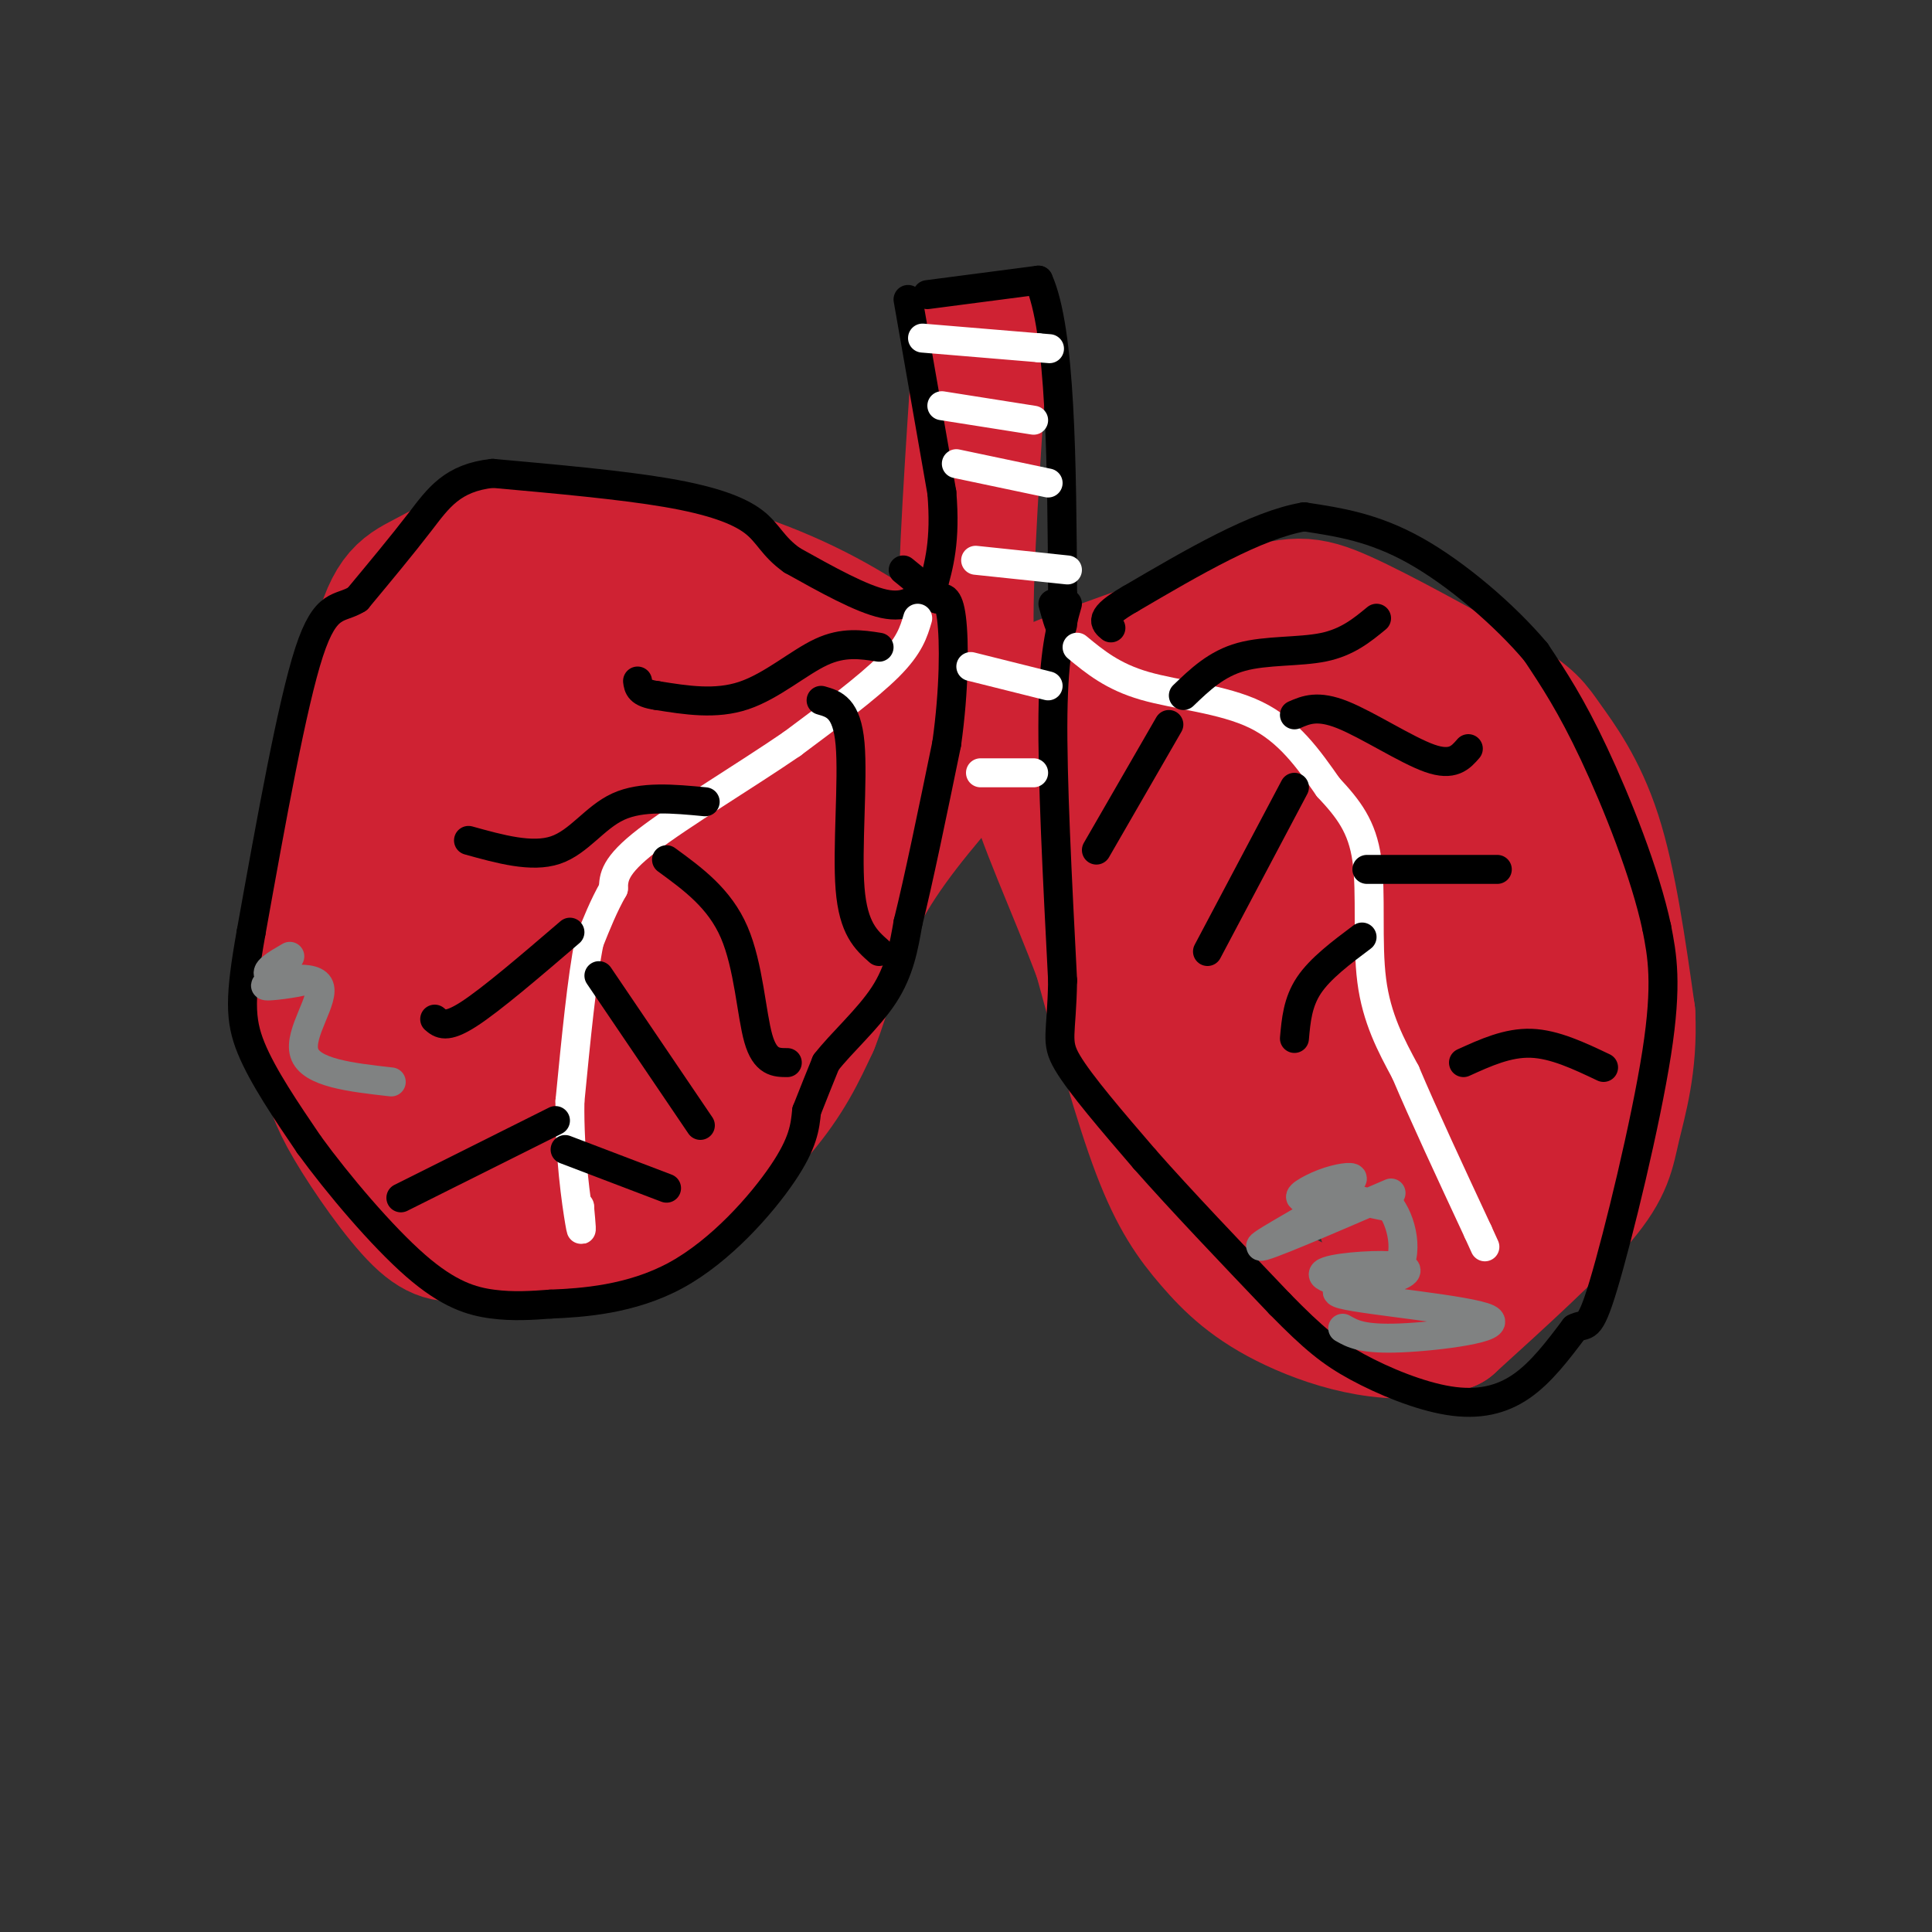 <svg viewBox='0 0 400 400' version='1.1' xmlns='http://www.w3.org/2000/svg' xmlns:xlink='http://www.w3.org/1999/xlink'><rect x="0" y="0" width="400" height="400" fill="#333333" stroke="none"/><g fill='none' stroke='rgb(207,34,51)' stroke-width='28' stroke-linecap='round' stroke-linejoin='round'><path d='M203,71c-1.583,23.417 -3.167,46.833 -3,59c0.167,12.167 2.083,13.083 4,14'/><path d='M204,144c0.667,2.833 0.333,2.917 0,3'/><path d='M187,138c-8.089,-5.511 -16.178,-11.022 -29,-16c-12.822,-4.978 -30.378,-9.422 -40,-11c-9.622,-1.578 -11.311,-0.289 -13,1'/><path d='M105,112c-5.381,1.726 -12.333,5.542 -17,8c-4.667,2.458 -7.048,3.560 -10,16c-2.952,12.440 -6.476,36.220 -10,60'/><path d='M68,196c-1.656,14.223 -0.794,19.781 0,24c0.794,4.219 1.522,7.097 5,13c3.478,5.903 9.708,14.829 14,19c4.292,4.171 6.646,3.585 9,3'/><path d='M96,255c4.014,1.367 9.550,3.284 16,3c6.450,-0.284 13.813,-2.769 22,-8c8.187,-5.231 17.196,-13.209 23,-20c5.804,-6.791 8.402,-12.396 11,-18'/><path d='M168,212c3.044,-7.600 5.156,-17.600 10,-27c4.844,-9.400 12.422,-18.200 20,-27'/><path d='M198,158c4.711,-6.600 6.489,-9.600 16,-14c9.511,-4.400 26.756,-10.200 44,-16'/><path d='M258,128c9.867,-3.244 12.533,-3.356 20,0c7.467,3.356 19.733,10.178 32,17'/><path d='M310,145c6.702,3.976 7.458,5.417 10,9c2.542,3.583 6.869,9.310 10,19c3.131,9.690 5.065,23.345 7,37'/><path d='M337,210c0.500,10.345 -1.750,17.708 -3,23c-1.250,5.292 -1.500,8.512 -7,15c-5.500,6.488 -16.250,16.244 -27,26'/><path d='M300,274c-10.531,3.729 -23.359,0.051 -32,-4c-8.641,-4.051 -13.096,-8.475 -17,-13c-3.904,-4.525 -7.258,-9.150 -11,-19c-3.742,-9.850 -7.871,-24.925 -12,-40'/><path d='M228,198c-5.298,-14.190 -12.542,-29.667 -14,-37c-1.458,-7.333 2.869,-6.524 7,-7c4.131,-0.476 8.065,-2.238 12,-4'/><path d='M233,150c3.767,-0.794 7.183,-0.780 12,0c4.817,0.780 11.035,2.324 13,6c1.965,3.676 -0.324,9.482 -5,14c-4.676,4.518 -11.738,7.747 -13,5c-1.262,-2.747 3.276,-11.470 7,-18c3.724,-6.530 6.636,-10.866 9,-9c2.364,1.866 4.182,9.933 6,18'/><path d='M262,166c-0.949,5.363 -6.323,9.770 -9,11c-2.677,1.230 -2.659,-0.717 -1,-7c1.659,-6.283 4.957,-16.900 10,-23c5.043,-6.100 11.831,-7.681 16,-7c4.169,0.681 5.719,3.624 5,10c-0.719,6.376 -3.708,16.183 -6,20c-2.292,3.817 -3.886,1.643 -5,-2c-1.114,-3.643 -1.747,-8.755 -1,-8c0.747,0.755 2.873,7.378 5,14'/><path d='M276,174c1.058,4.944 1.201,10.305 0,4c-1.201,-6.305 -3.748,-24.276 -2,-26c1.748,-1.724 7.790,12.799 10,20c2.210,7.201 0.587,7.079 -1,10c-1.587,2.921 -3.137,8.886 -5,5c-1.863,-3.886 -4.038,-17.624 -5,-26c-0.962,-8.376 -0.712,-11.389 0,-13c0.712,-1.611 1.884,-1.818 4,-1c2.116,0.818 5.176,2.662 7,7c1.824,4.338 2.412,11.169 3,18'/><path d='M287,172c-1.161,4.216 -5.565,5.757 -7,8c-1.435,2.243 0.097,5.189 -2,-2c-2.097,-7.189 -7.825,-24.513 -8,-31c-0.175,-6.487 5.201,-2.136 8,-1c2.799,1.136 3.019,-0.944 4,6c0.981,6.944 2.721,22.910 2,25c-0.721,2.090 -3.905,-9.698 -4,-15c-0.095,-5.302 2.897,-4.120 5,-5c2.103,-0.880 3.315,-3.823 8,1c4.685,4.823 12.842,17.411 21,30'/><path d='M314,188c3.176,7.868 0.616,12.539 -1,16c-1.616,3.461 -2.287,5.714 -5,4c-2.713,-1.714 -7.466,-7.393 -10,-17c-2.534,-9.607 -2.848,-23.142 0,-25c2.848,-1.858 8.857,7.960 12,17c3.143,9.040 3.420,17.301 4,24c0.580,6.699 1.465,11.837 -1,17c-2.465,5.163 -8.279,10.352 -15,6c-6.721,-4.352 -14.349,-18.243 -18,-28c-3.651,-9.757 -3.326,-15.378 -3,-21'/><path d='M277,181c-0.325,0.745 0.364,13.109 0,19c-0.364,5.891 -1.779,5.310 -5,4c-3.221,-1.310 -8.247,-3.349 -12,-10c-3.753,-6.651 -6.234,-17.914 -9,-18c-2.766,-0.086 -5.819,11.005 -7,14c-1.181,2.995 -0.492,-2.104 0,-5c0.492,-2.896 0.786,-3.587 1,-5c0.214,-1.413 0.347,-3.546 5,4c4.653,7.546 13.827,24.773 23,42'/><path d='M273,226c4.909,10.426 5.682,15.493 7,17c1.318,1.507 3.181,-0.544 4,-6c0.819,-5.456 0.592,-14.315 0,-14c-0.592,0.315 -1.551,9.806 -3,14c-1.449,4.194 -3.390,3.091 -6,4c-2.610,0.909 -5.889,3.831 -8,-1c-2.111,-4.831 -3.056,-17.416 -4,-30'/><path d='M263,210c-1.923,-6.669 -4.731,-8.342 -5,-4c-0.269,4.342 2.000,14.700 4,20c2.000,5.300 3.731,5.542 8,8c4.269,2.458 11.077,7.131 16,8c4.923,0.869 7.962,-2.065 11,-5'/><path d='M297,237c-1.000,2.911 -9.000,12.689 -10,15c-1.000,2.311 5.000,-2.844 11,-8'/><path d='M298,244c2.167,-1.667 2.083,-1.833 2,-2'/><path d='M166,152c-6.956,7.111 -13.911,14.222 -18,21c-4.089,6.778 -5.311,13.222 -1,11c4.311,-2.222 14.156,-13.111 24,-24'/><path d='M171,160c4.651,-7.033 4.278,-12.617 1,-6c-3.278,6.617 -9.459,25.435 -12,37c-2.541,11.565 -1.440,15.876 -2,19c-0.560,3.124 -2.780,5.062 -5,7'/><path d='M153,217c-2.200,3.533 -5.200,8.867 -13,13c-7.800,4.133 -20.400,7.067 -33,10'/><path d='M107,240c-6.461,1.643 -6.113,0.750 -9,-4c-2.887,-4.750 -9.008,-13.356 -12,-32c-2.992,-18.644 -2.855,-47.327 -2,-60c0.855,-12.673 2.427,-9.337 4,-6'/><path d='M88,138c1.637,-1.950 3.729,-3.824 5,-6c1.271,-2.176 1.722,-4.656 15,-5c13.278,-0.344 39.382,1.446 50,3c10.618,1.554 5.748,2.873 -4,4c-9.748,1.127 -24.374,2.064 -39,3'/><path d='M115,137c-7.894,1.017 -8.128,2.060 -9,6c-0.872,3.940 -2.383,10.777 1,14c3.383,3.223 11.659,2.833 20,1c8.341,-1.833 16.746,-5.109 19,-4c2.254,1.109 -1.642,6.603 -9,11c-7.358,4.397 -18.179,7.699 -29,11'/><path d='M108,176c-5.146,2.180 -3.512,2.131 -4,4c-0.488,1.869 -3.100,5.656 3,6c6.100,0.344 20.912,-2.753 23,2c2.088,4.753 -8.546,17.358 -12,22c-3.454,4.642 0.273,1.321 4,-2'/><path d='M122,208c-0.360,1.478 -3.262,6.173 -5,8c-1.738,1.827 -2.314,0.785 -3,-3c-0.686,-3.785 -1.483,-10.314 2,-15c3.483,-4.686 11.245,-7.531 15,-4c3.755,3.531 3.501,13.437 1,18c-2.501,4.563 -7.251,3.781 -12,3'/><path d='M120,215c-2.371,-1.461 -2.298,-6.612 -2,-10c0.298,-3.388 0.822,-5.013 6,-4c5.178,1.013 15.012,4.664 18,7c2.988,2.336 -0.869,3.358 -7,4c-6.131,0.642 -14.535,0.904 -19,-2c-4.465,-2.904 -4.990,-8.972 -4,-12c0.990,-3.028 3.495,-3.014 6,-3'/><path d='M118,195c1.000,-0.500 0.500,-0.250 0,0'/></g>
<g fill='none' stroke='rgb(0,0,0)' stroke-width='6' stroke-linecap='round' stroke-linejoin='round'><path d='M192,61c0.000,0.000 23.000,-3.000 23,-3'/><path d='M215,58c4.667,10.333 4.833,37.667 5,65'/><path d='M220,123c0.500,11.167 -0.750,6.583 -2,2'/><path d='M188,62c0.000,0.000 7.000,40.000 7,40'/><path d='M195,102c0.833,10.000 -0.583,15.000 -2,20'/><path d='M192,122c-2.167,2.000 -4.333,4.000 -9,3c-4.667,-1.000 -11.833,-5.000 -19,-9'/><path d='M164,116c-4.107,-2.893 -4.875,-5.625 -8,-8c-3.125,-2.375 -8.607,-4.393 -18,-6c-9.393,-1.607 -22.696,-2.804 -36,-4'/><path d='M102,98c-8.356,0.889 -11.244,5.111 -15,10c-3.756,4.889 -8.378,10.444 -13,16'/><path d='M74,124c-3.711,2.356 -6.489,0.244 -10,11c-3.511,10.756 -7.756,34.378 -12,58'/><path d='M52,193c-2.400,13.467 -2.400,18.133 0,24c2.400,5.867 7.200,12.933 12,20'/><path d='M64,237c6.024,8.274 15.083,18.958 22,25c6.917,6.042 11.690,7.440 16,8c4.310,0.560 8.155,0.280 12,0'/><path d='M114,270c6.488,-0.262 16.708,-0.917 26,-6c9.292,-5.083 17.655,-14.595 22,-21c4.345,-6.405 4.673,-9.702 5,-13'/><path d='M167,230c1.500,-3.833 2.750,-6.917 4,-10'/><path d='M171,220c3.067,-4.000 8.733,-9.000 12,-14c3.267,-5.000 4.133,-10.000 5,-15'/><path d='M188,191c2.167,-8.667 5.083,-22.833 8,-37'/><path d='M196,154c1.600,-11.356 1.600,-21.244 1,-26c-0.600,-4.756 -1.800,-4.378 -3,-4'/><path d='M194,124c-1.667,-1.667 -4.333,-3.833 -7,-6'/><path d='M221,125c-1.417,5.000 -2.833,10.000 -3,23c-0.167,13.000 0.917,34.000 2,55'/><path d='M220,203c-0.178,11.444 -1.622,12.556 1,17c2.622,4.444 9.311,12.222 16,20'/><path d='M237,240c7.333,8.333 17.667,19.167 28,30'/><path d='M265,270c7.008,7.152 10.528,10.030 16,13c5.472,2.970 12.896,6.030 19,7c6.104,0.970 10.887,-0.152 15,-3c4.113,-2.848 7.557,-7.424 11,-12'/><path d='M326,275c2.405,-1.345 2.917,1.292 6,-9c3.083,-10.292 8.738,-33.512 11,-48c2.262,-14.488 1.131,-20.244 0,-26'/><path d='M343,192c-2.356,-11.111 -8.244,-25.889 -13,-36c-4.756,-10.111 -8.378,-15.556 -12,-21'/><path d='M318,135c-6.400,-7.622 -16.400,-16.178 -25,-21c-8.600,-4.822 -15.800,-5.911 -23,-7'/><path d='M270,107c-9.833,1.667 -22.917,9.333 -36,17'/><path d='M234,124c-6.667,3.833 -5.333,4.917 -4,6'/></g>
<g fill='none' stroke='rgb(255,255,255)' stroke-width='6' stroke-linecap='round' stroke-linejoin='round'><path d='M191,70c0.000,0.000 24.000,2.000 24,2'/><path d='M215,72c4.000,0.333 2.000,0.167 0,0'/><path d='M195,84c0.000,0.000 19.000,3.000 19,3'/><path d='M198,96c0.000,0.000 19.000,4.000 19,4'/><path d='M202,116c0.000,0.000 19.000,2.000 19,2'/><path d='M201,138c0.000,0.000 16.000,4.000 16,4'/><path d='M203,160c0.000,0.000 11.000,0.000 11,0'/><path d='M190,128c-0.833,2.833 -1.667,5.667 -6,10c-4.333,4.333 -12.167,10.167 -20,16'/><path d='M164,154c-9.467,6.489 -23.133,14.711 -30,20c-6.867,5.289 -6.933,7.644 -7,10'/><path d='M127,184c-2.000,3.500 -3.500,7.250 -5,11'/><path d='M122,195c-1.500,7.333 -2.750,20.167 -4,33'/><path d='M118,228c-0.178,10.822 1.378,21.378 2,25c0.622,3.622 0.311,0.311 0,-3'/><path d='M120,250c0.000,-0.500 0.000,-0.250 0,0'/><path d='M223,134c3.689,3.044 7.378,6.089 14,8c6.622,1.911 16.178,2.689 23,6c6.822,3.311 10.911,9.156 15,15'/><path d='M275,163c4.155,4.452 7.042,8.083 8,15c0.958,6.917 -0.012,17.119 1,25c1.012,7.881 4.006,13.440 7,19'/><path d='M291,222c3.667,8.667 9.333,20.833 15,33'/><path d='M306,255c2.500,5.500 1.250,2.750 0,0'/></g>
<g fill='none' stroke='rgb(0,0,0)' stroke-width='6' stroke-linecap='round' stroke-linejoin='round'><path d='M182,134c-3.689,-0.578 -7.378,-1.156 -12,1c-4.622,2.156 -10.178,7.044 -16,9c-5.822,1.956 -11.911,0.978 -18,0'/><path d='M136,144c-3.667,-0.500 -3.833,-1.750 -4,-3'/><path d='M170,145c2.667,0.756 5.333,1.511 6,9c0.667,7.489 -0.667,21.711 0,30c0.667,8.289 3.333,10.644 6,13'/><path d='M146,166c-6.556,-0.622 -13.111,-1.244 -18,1c-4.889,2.244 -8.111,7.356 -13,9c-4.889,1.644 -11.444,-0.178 -18,-2'/><path d='M138,178c5.489,4.000 10.978,8.000 14,15c3.022,7.000 3.578,17.000 5,22c1.422,5.000 3.711,5.000 6,5'/><path d='M118,193c-8.167,7.000 -16.333,14.000 -21,17c-4.667,3.000 -5.833,2.000 -7,1'/><path d='M124,202c0.000,0.000 21.000,31.000 21,31'/><path d='M115,232c0.000,0.000 -32.000,16.000 -32,16'/><path d='M117,238c0.000,0.000 21.000,8.000 21,8'/><path d='M245,144c3.422,-3.289 6.844,-6.578 12,-8c5.156,-1.422 12.044,-0.978 17,-2c4.956,-1.022 7.978,-3.511 11,-6'/><path d='M242,150c0.000,0.000 -15.000,26.000 -15,26'/><path d='M268,148c2.400,-1.044 4.800,-2.089 10,0c5.200,2.089 13.200,7.311 18,9c4.800,1.689 6.400,-0.156 8,-2'/><path d='M268,163c0.000,0.000 -18.000,34.000 -18,34'/><path d='M283,180c0.000,0.000 27.000,0.000 27,0'/><path d='M282,194c-4.333,3.250 -8.667,6.500 -11,10c-2.333,3.500 -2.667,7.250 -3,11'/><path d='M303,220c4.583,-2.083 9.167,-4.167 14,-4c4.833,0.167 9.917,2.583 15,5'/></g>
<g fill='none' stroke='rgb(128,130,130)' stroke-width='6' stroke-linecap='round' stroke-linejoin='round'><path d='M288,247c-13.453,5.802 -26.906,11.605 -27,11c-0.094,-0.605 13.172,-7.617 16,-10c2.828,-2.383 -4.781,-0.136 -7,0c-2.219,0.136 0.952,-1.840 4,-3c3.048,-1.160 5.975,-1.505 6,-1c0.025,0.505 -2.850,1.858 -2,3c0.850,1.142 5.425,2.071 10,3'/><path d='M288,250c2.561,3.598 3.964,11.091 0,14c-3.964,2.909 -13.294,1.232 -14,0c-0.706,-1.232 7.213,-2.021 12,-2c4.787,0.021 6.443,0.852 4,2c-2.443,1.148 -8.984,2.614 -10,3c-1.016,0.386 3.492,-0.307 8,-1'/><path d='M288,266c-3.094,0.065 -14.829,0.729 -10,2c4.829,1.271 26.223,3.150 30,5c3.777,1.850 -10.064,3.671 -18,4c-7.936,0.329 -9.968,-0.836 -12,-2'/><path d='M81,224c-8.363,-0.943 -16.726,-1.885 -18,-6c-1.274,-4.115 4.540,-11.401 3,-14c-1.540,-2.599 -10.433,-0.511 -11,0c-0.567,0.511 7.194,-0.555 8,-1c0.806,-0.445 -5.341,-0.270 -7,-1c-1.659,-0.730 1.171,-2.365 4,-4'/></g>
</svg>